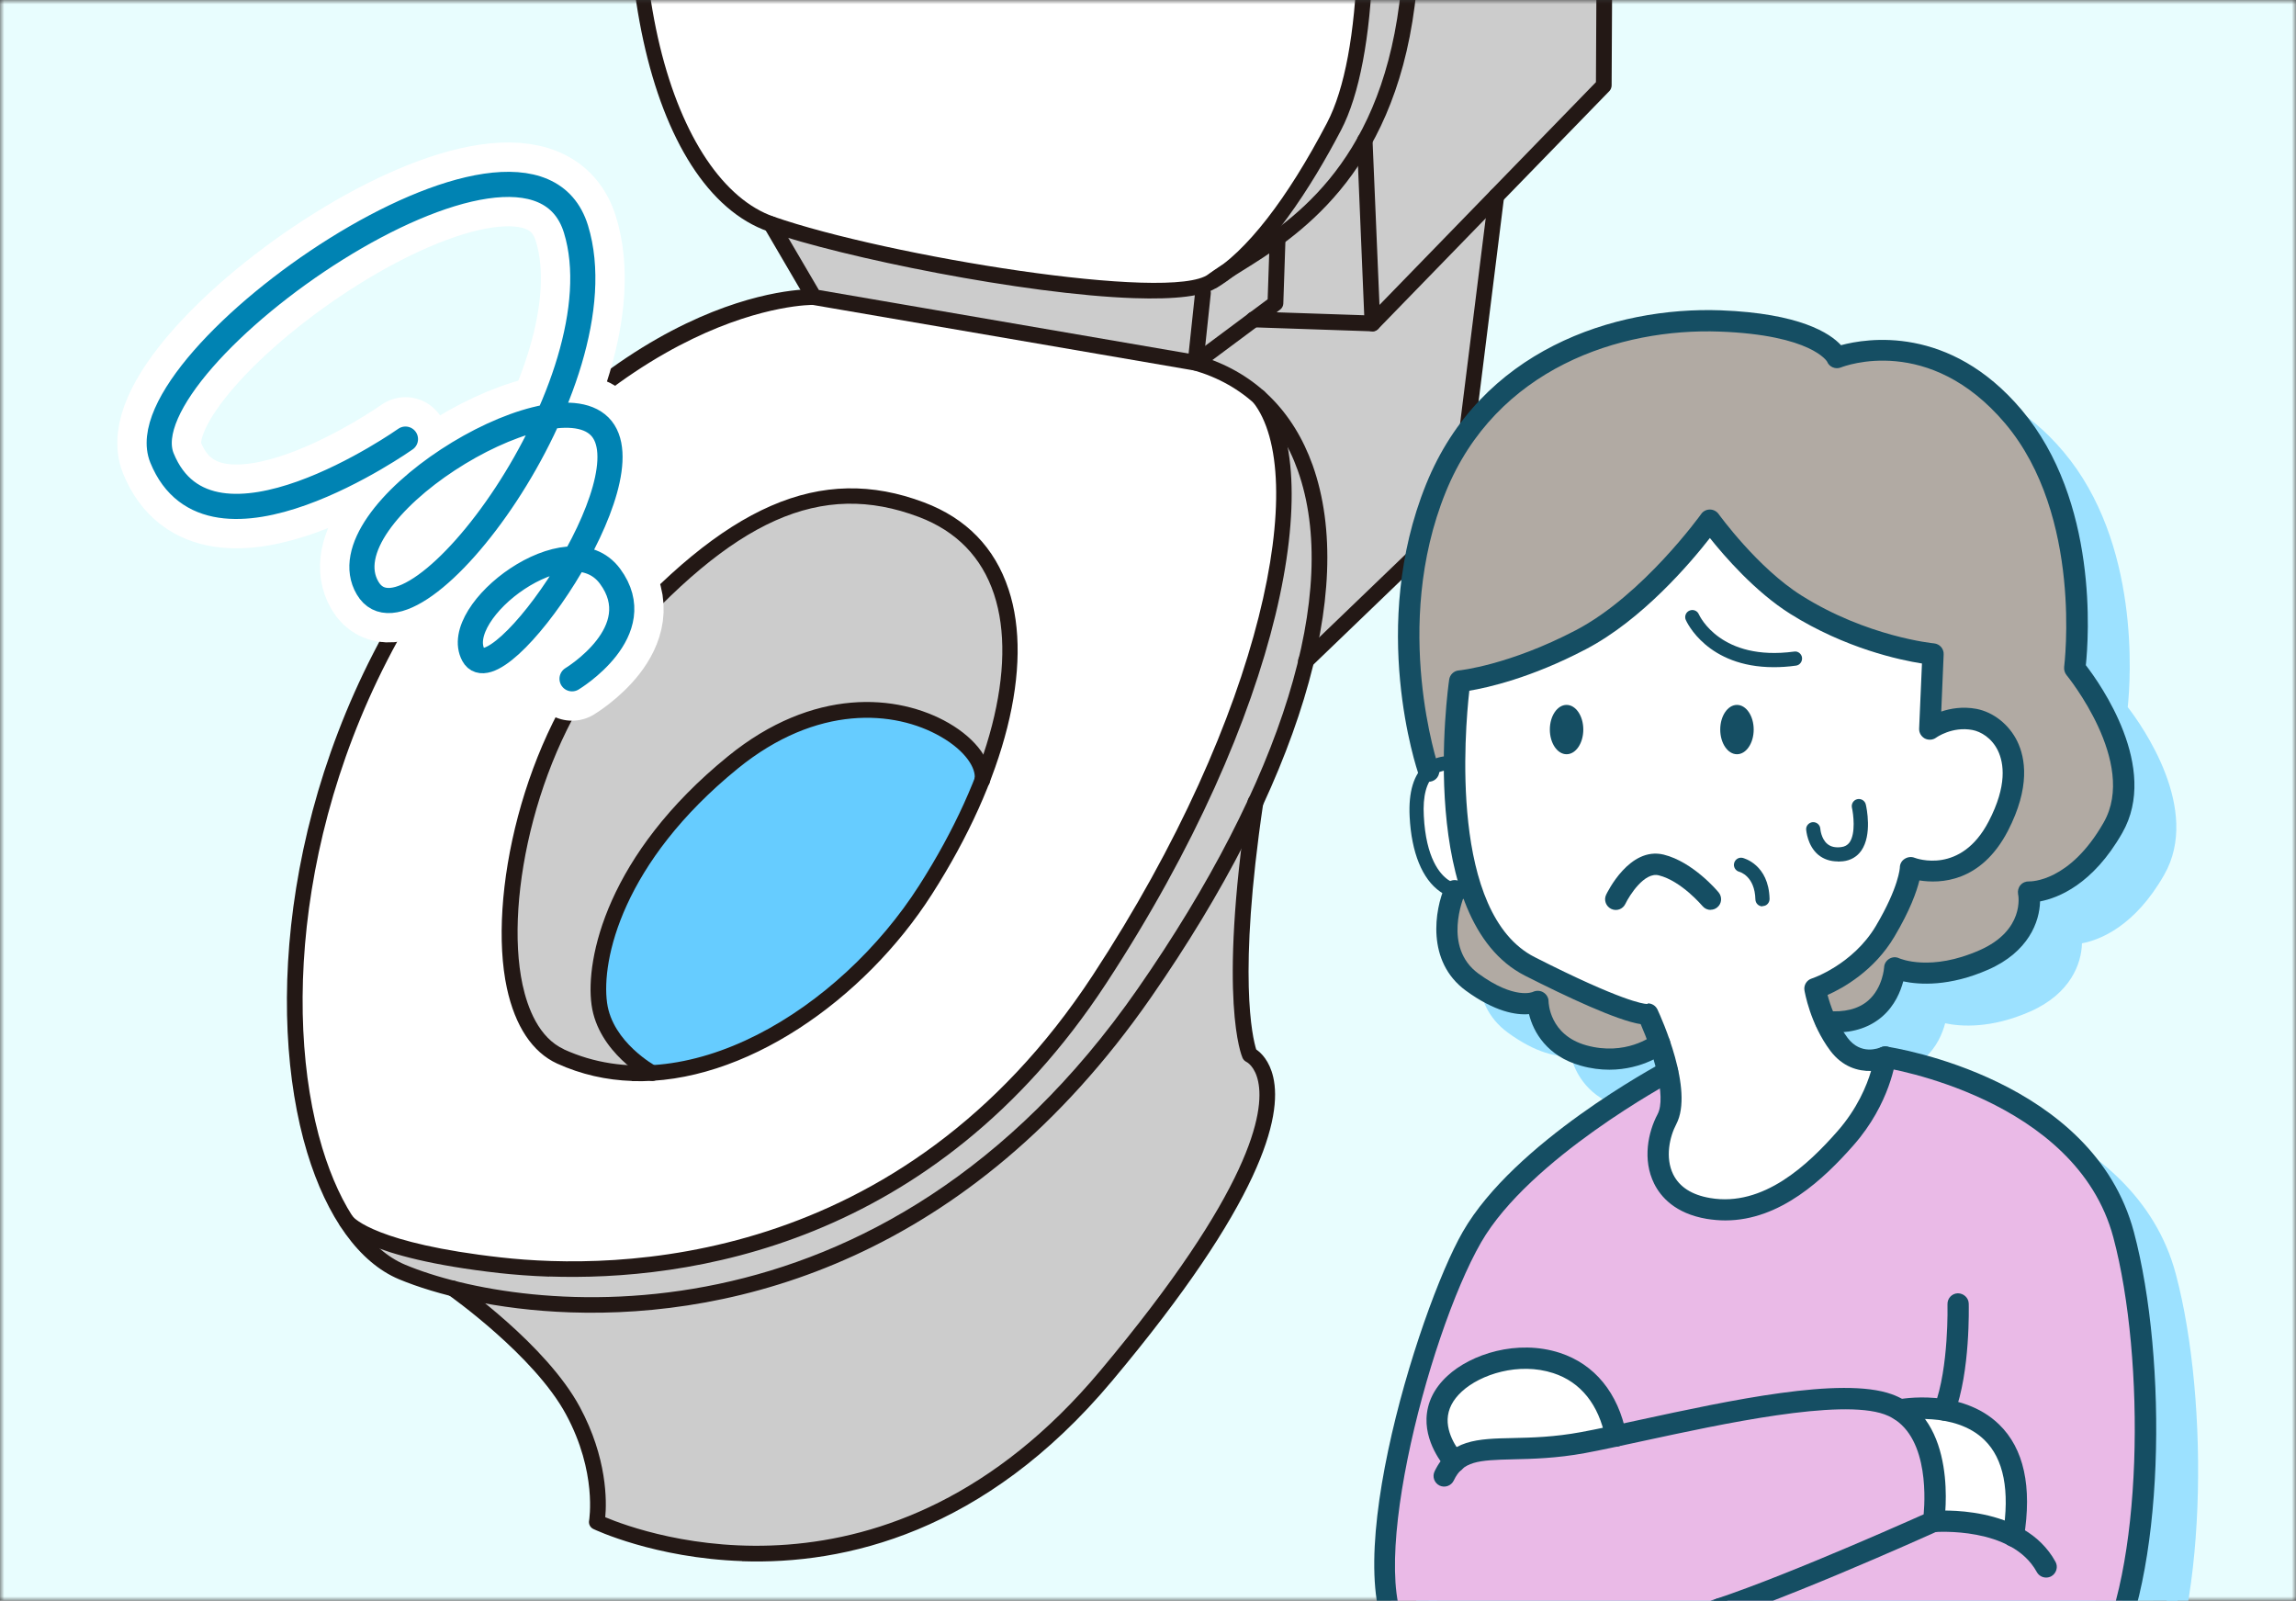 <svg width="274" height="191" viewBox="0 0 274 191" fill="none" xmlns="http://www.w3.org/2000/svg">
<rect x="0" y="0" width="274" height="191" fill="#333333" stroke="none"/>
<g clip-path="url(#clip0_266_946)">
<mask id="mask0_266_946" style="mask-type:alpha" maskUnits="userSpaceOnUse" x="0" y="0" width="274" height="191">
<rect width="274" height="191" fill="#D9D9D9"/>
</mask>
<g mask="url(#mask0_266_946)">
<rect x="-145" y="-72" width="532" height="387" fill="#E8FDFE"/>
<circle cx="113.5" cy="104.5" r="167.5" fill="#E8FDFE"/>
<path d="M80.973 -23.205L77.304 -34.135L74.073 -71.335L95.144 -67.795L114.75 -88.352C114.75 -88.352 120.148 -92.784 126.706 -91.564C133.264 -90.343 147.128 -79.237 153.033 -68.667L159.945 -55.855L191.899 -84.127L191.414 10.174L178.207 23.757L173.804 61.6L156.352 78.374C156.352 78.374 155.026 82.648 153.633 86.386C152.241 90.124 149.84 95.799 149.84 95.799C149.84 95.799 147.832 111.504 148.096 116.607C148.359 121.709 149.191 125.818 149.191 125.818C149.191 125.818 151.259 126.268 151.196 129.375C151.133 132.483 148.563 144.835 135.722 159.654C122.881 174.473 111.744 181.765 102.781 183.84C93.818 185.915 87.88 185.898 82.57 184.818C77.26 183.738 71.268 181.58 71.268 181.58C71.268 181.58 72.103 171.871 67.009 166.042C61.901 160.213 55.706 154.094 55.706 154.094C55.706 154.094 50.67 152.784 49.351 152.261C48.032 151.738 46.235 151.607 45.604 150.727C44.972 149.848 42.452 146.568 42.452 146.568L48.326 92.242L83.856 50.99L96.549 35.547L92.689 27.762L81.03 -23.217L80.973 -23.205Z" fill="#CCCCCC"/>
<path d="M95.056 35.581C95.056 35.581 89.899 36.209 82.974 39.197C76.049 42.185 53.278 61.861 47.445 74.595C41.611 87.329 35.799 96.926 35.341 114.668C34.882 132.41 38.478 142.593 41.392 145.055C44.306 147.517 57.945 152.382 71.995 151.338C86.045 150.293 102.916 146.135 115.228 134.886C127.54 123.637 145.987 95.725 149.486 79.633C152.985 63.542 154.882 57.78 152.567 52.58C150.252 47.38 146.003 44.465 142.68 43.269C139.358 42.073 96.507 35.56 96.507 35.56L95.057 35.567" fill="white"/>
<path d="M121.279 -88.764C115.041 -88.637 110.795 -88.317 103.846 -81.713C96.897 -75.109 88.928 -64.966 84.651 -55.416C80.375 -45.865 76.488 -31.602 75.892 -16.059C75.297 -0.517 78.051 5.837 79.941 12.374C81.83 18.91 87.693 24.061 90.163 25.904C92.634 27.746 104.808 30.17 104.808 30.17C104.808 30.17 121.599 33.368 127.193 33.979C132.786 34.59 141.158 35.436 143.597 34.041C146.036 32.646 158.773 22.157 160.685 11.373C162.598 0.589 164.581 -21.055 160.706 -34.202C156.83 -47.348 151.953 -60.008 144.876 -69.604C137.798 -79.187 132.961 -85.119 129.126 -86.965C125.291 -88.812 121.28 -88.778 121.28 -88.778" fill="white"/>
<path d="M108.198 60.157C121.849 63.84 120.632 76.97 120.468 80.566C120.304 84.163 115.299 103.609 105.041 113.196C94.783 122.784 86.554 127.726 80.953 128.156C75.352 128.586 67.795 128.204 65.261 125.754C62.726 123.305 58.404 115.462 62.03 100.191C65.655 84.919 71.381 77.036 82.367 67.98C93.353 58.91 101.559 58.427 104.878 59.299L108.198 60.171L108.198 60.157Z" fill="#CCCCCC"/>
<path d="M117.552 91.921C117.552 91.921 116.097 87.496 110.076 85.801C104.055 84.106 94.447 85.273 88.582 89.789C82.716 94.305 74.824 103.845 73.297 108.634C71.77 113.423 70.488 118.473 71.99 121.507C73.491 124.541 77.848 128.037 77.848 128.037C77.848 128.037 91.797 126.637 101.563 117.047C111.328 107.457 117.552 91.921 117.552 91.921Z" fill="#66CCFF"/>
<path d="M135.356 35.578C122.172 35.133 100.498 30.685 91.709 27.631C77.343 22.628 70.981 -6.474 77.536 -37.237C84.491 -69.844 110.453 -94.843 126.836 -92.488C139.102 -90.709 153.731 -72.654 160.788 -56.22C166.293 -43.412 172.185 -25.385 168.827 0.687C166.193 21.17 154.523 28.416 148.242 32.313C147.092 33.034 146.087 33.647 145.35 34.213C143.833 35.372 140.148 35.74 135.342 35.577L135.356 35.578ZM125.104 -90.774C109.728 -91.293 85.803 -67.013 79.367 -36.866C72.227 -3.393 80.538 21.751 92.332 25.851C105.808 30.541 139.799 36.094 144.233 32.712C145.056 32.092 146.09 31.452 147.284 30.704C153.708 26.714 164.473 20.042 166.993 0.428C170.26 -25.042 164.829 -42.139 159.089 -55.504C152.384 -71.11 138.045 -88.986 126.577 -90.654C126.101 -90.726 125.61 -90.771 125.104 -90.788L125.104 -90.774Z" fill="#231815"/>
<path d="M144.767 34.404C144.458 34.394 144.168 34.229 143.994 33.956C143.728 33.511 143.874 32.939 144.319 32.672C148.728 30.035 153.582 23.797 158.365 14.658C162.607 6.57 163.199 -12.223 159.913 -33.215C156.392 -55.623 135.153 -84.173 127.042 -86.909C118.653 -89.74 111.558 -86.321 111.486 -86.281C111.028 -86.057 110.458 -86.245 110.234 -86.703C110.01 -87.161 110.199 -87.732 110.656 -87.955C110.971 -88.114 118.496 -91.771 127.65 -88.676C137.055 -85.501 158.259 -55.911 161.766 -33.505C165.124 -12.13 164.446 7.11 160.038 15.53C156.594 22.112 151.224 30.711 145.292 34.281C145.134 34.374 144.949 34.425 144.781 34.419L144.767 34.404Z" fill="#231815"/>
<path d="M142.634 44.21C142.634 44.21 142.55 44.207 142.508 44.206L96.957 36.377C96.692 36.326 96.444 36.163 96.311 35.933L91.216 27.22C90.95 26.774 91.11 26.203 91.555 25.937C92 25.67 92.572 25.83 92.838 26.276L97.721 34.602L142.446 42.29L151.28 35.708L151.527 28.385C151.545 27.865 151.981 27.458 152.501 27.475C153.021 27.493 153.428 27.929 153.41 28.449L153.148 36.221C153.138 36.502 153.003 36.765 152.772 36.94L143.245 44.034C143.072 44.154 142.859 44.232 142.648 44.224L142.634 44.21Z" fill="#231815"/>
<path d="M68.075 156.594C59.248 156.296 52.021 154.476 47.608 152.638C42.891 150.664 39.006 145.284 36.652 137.508C31.602 120.79 33.765 93.016 49.98 68.701C73.029 34.105 96.177 34.479 97.147 34.512C97.667 34.53 98.061 34.965 98.043 35.471C98.026 35.991 97.59 36.398 97.084 36.381C96.859 36.374 73.961 36.093 51.535 69.738C35.675 93.545 33.535 120.658 38.457 136.964C40.647 144.2 44.152 149.144 48.342 150.904C62.244 156.735 105.033 162.177 135.766 117.991C153.054 93.135 160.022 70.576 154.868 56.119C152.696 50.01 148.389 45.882 142.411 44.174C141.979 44.047 141.683 43.629 141.741 43.181L142.628 34.839C142.687 34.32 143.136 33.955 143.655 34.001C144.174 34.061 144.538 34.509 144.493 35.028L143.688 42.613C149.881 44.624 154.346 49.066 156.648 55.504C162.007 70.544 154.949 93.706 137.319 119.071C115.579 150.32 87.85 157.262 68.089 156.595L68.075 156.594Z" fill="#231815"/>
<path d="M65.531 152.329C63.282 152.253 61.275 152.087 59.579 151.903C43.473 150.092 40.818 146.626 40.578 146.223C40.297 145.792 40.43 145.205 40.861 144.939C41.292 144.658 41.851 144.775 42.133 145.193C42.227 145.308 44.938 148.383 59.797 150.039C73.394 151.568 107.496 151.341 130.432 116.333C150.935 85.057 156.304 56.492 149.515 47.96C149.191 47.555 149.253 46.966 149.658 46.642C150.063 46.318 150.652 46.38 150.976 46.785C158.332 56.025 153.232 84.952 132.002 117.357C111.351 148.854 81.863 152.867 65.545 152.316L65.531 152.329Z" fill="#231815"/>
<path d="M75.438 128.982C72.374 128.879 69.371 128.215 66.488 126.907C63.537 125.555 61.475 122.446 60.489 117.896C58.166 107.095 62.39 87.862 72.372 76.451C86.57 60.214 97.909 55.278 110.274 59.946C115.318 61.847 118.717 65.338 120.364 70.333C123.391 79.441 119.962 93.044 111.213 106.707C103.161 119.296 88.775 129.447 75.409 128.996L75.438 128.982ZM67.278 125.203C81.744 131.827 100.194 120.49 109.671 105.684C118.124 92.475 121.462 79.474 118.628 70.908C117.159 66.482 114.14 63.383 109.653 61.683C97.982 57.279 87.596 61.909 73.823 77.667C64.207 88.656 60.135 107.134 62.36 117.495C62.956 120.245 64.285 123.821 67.306 125.204L67.278 125.203Z" fill="#231815"/>
<path d="M77.816 128.978C77.675 128.974 77.536 128.941 77.412 128.866C77.163 128.731 71.374 125.581 70.595 119.898C69.837 114.413 72.424 101.991 86.878 90.238C97.035 81.969 107.139 82.775 113.212 86.273C116.58 88.216 118.527 90.955 118.155 93.236C118.067 93.74 117.605 94.09 117.087 94.016C116.584 93.929 116.234 93.453 116.307 92.949C116.503 91.745 115.321 89.651 112.27 87.901C106.736 84.717 97.472 84.038 88.053 91.698C74.25 102.925 71.746 114.562 72.446 119.651C73.088 124.386 78.242 127.192 78.297 127.222C78.754 127.462 78.917 128.031 78.677 128.487C78.497 128.804 78.167 128.99 77.816 128.978Z" fill="#231815"/>
<path d="M88.586 186.273C78.129 185.92 70.955 182.512 70.803 182.436C70.429 182.255 70.218 181.84 70.302 181.434C70.304 181.378 71.285 175.684 67.55 168.776C63.764 161.739 53.607 154.572 53.497 154.498C53.071 154.202 52.978 153.622 53.274 153.195C53.57 152.769 54.15 152.676 54.576 152.972C55.002 153.282 65.2 160.465 69.198 167.889C72.481 173.994 72.406 179.156 72.23 181.035C76.766 182.947 106.08 193.647 131.269 163.598C149.435 141.937 150.902 132.672 150.151 129.073C149.777 127.231 148.781 126.719 148.74 126.703C148.546 126.612 148.383 126.438 148.291 126.252C148.173 125.981 145.353 119.483 148.891 95.569C148.965 95.051 149.455 94.716 149.959 94.775C150.477 94.849 150.827 95.325 150.753 95.843C147.691 116.509 149.484 123.844 149.915 125.223C150.479 125.608 151.489 126.557 151.943 128.514C153.048 133.279 150.594 143.454 132.692 164.8C117.488 182.93 100.785 186.7 88.571 186.287L88.586 186.273Z" fill="#231815"/>
<path d="M163.758 39.535C163.659 39.531 163.547 39.514 163.45 39.468C163.103 39.33 162.861 39.012 162.846 38.631L161.936 16.819C161.912 16.297 162.32 15.861 162.827 15.85C163.306 15.838 163.771 16.234 163.796 16.741L164.624 36.384L190.456 9.804L190.942 -84.131C190.96 -84.651 191.368 -85.059 191.888 -85.056C192.379 -84.997 192.816 -84.63 192.813 -84.11L192.328 10.205C192.32 10.444 192.227 10.68 192.067 10.858L164.456 39.263C164.267 39.453 164.01 39.557 163.757 39.549L163.758 39.535Z" fill="#231815"/>
<path d="M163.758 39.535L149.563 39.055C149.043 39.038 148.635 38.602 148.653 38.082C148.67 37.562 149.106 37.154 149.626 37.172L163.822 37.651C164.342 37.669 164.749 38.105 164.732 38.625C164.714 39.145 164.278 39.552 163.758 39.535Z" fill="#231815"/>
<path d="M155.812 79.804C155.573 79.796 155.351 79.704 155.175 79.516C154.822 79.138 154.827 78.547 155.205 78.194L172.919 61.161L177.647 23.273C177.706 22.755 178.198 22.377 178.687 22.464C179.206 22.524 179.57 23.001 179.496 23.505L174.73 61.715C174.708 61.925 174.603 62.119 174.444 62.268L156.497 79.532C156.308 79.709 156.066 79.799 155.813 79.79L155.812 79.804Z" fill="#231815"/>
</g>
<g clip-path="url(#clip1_266_946)">
<path d="M197.839 147.001L204.014 132.892L202.051 126.92C202.051 126.92 188.991 120.914 184.592 118.072C180.194 115.23 178.586 111.271 178.586 111.271C178.586 111.271 174.137 107.854 174.171 103.743C174.205 99.632 176.489 94.996 176.489 94.996V75.237L217.886 58.454C217.886 58.454 234.567 69.552 235.649 72.394C236.732 75.237 249.166 96.079 249.166 96.079L242.467 117.31L227.038 121.32L222.86 126.886C222.86 126.886 223.909 130.777 226.26 131.132C228.612 131.487 231.708 132.908 231.708 132.908L253.785 186.52L243.685 194.522L181.919 186.52C181.919 186.52 173.291 182.9 174.154 181.868C175.017 180.836 174.086 169.349 174.086 169.349L191.917 155.02L197.805 147.018L197.839 147.001Z" fill="#9CE1FF"/>
<path d="M204.741 137.189C204.741 137.189 200.173 147.576 206.974 149.352C213.775 151.129 221.777 144.057 224.23 141.909C226.683 139.76 229.982 131.115 229.982 131.115C229.982 131.115 248.422 136.664 253.819 143.499C259.215 150.333 263.309 176.742 261.042 186.486C258.775 196.231 254.512 205.637 254.512 205.637C254.512 205.637 253.396 217.513 253.819 223.671C254.242 229.829 255.206 235.31 255.206 235.31L188.788 236.731L185.59 203.641C185.59 203.641 173.968 204.791 172.276 200.46C170.584 196.129 169.231 188.855 172.276 176.437C175.321 164.02 180.024 152.55 182.917 149.335C185.81 146.121 201.645 134.245 201.645 134.245L204.03 132.892L204.741 137.189Z" fill="#9CE1FF"/>
<path d="M178.569 179.432C178.569 179.432 174.78 176.251 176.506 173.24C178.231 170.228 183.746 164.561 189.853 167.488C195.961 170.415 197.855 176.353 197.855 176.353C197.855 176.353 190.716 178.078 188.06 178.163C185.404 178.247 178.586 179.432 178.586 179.432H178.569Z" fill="#9CE1FF"/>
<path d="M232.367 173.764C232.367 173.764 235.463 176.742 235.548 179.431C235.632 182.121 235.548 186.165 235.548 186.165C235.548 186.165 240.031 185.995 241.655 186.774C243.279 187.552 244.92 188.296 244.92 188.296C244.92 188.296 246.899 183.458 244.92 179.516C242.941 175.574 242.095 173.595 239.083 173.257C236.072 172.918 232.367 173.781 232.367 173.781V173.764Z" fill="#9CE1FF"/>
<path d="M222.876 126.886L221.523 122.995C221.523 122.995 226.564 121.066 228.239 118.732C229.914 116.397 233.399 108.666 233.399 108.666C233.399 108.666 237.916 109.647 239.726 108.124C241.536 106.602 245.292 102.22 245.292 98.735C245.292 95.25 243.871 91.122 241.147 90.868C238.424 90.615 235.734 90.868 235.734 90.868L235.869 83.256C235.869 83.256 226.852 81.564 221.997 78.671C217.141 75.778 209.173 67.201 209.173 67.201C209.173 67.201 199.818 78.705 193.964 81.175C188.111 83.645 179.584 85.962 179.584 85.962L178.62 95.521L175.761 96.823C175.761 96.823 171.549 82.173 173.646 73.562C175.744 64.951 180.616 52.212 189.972 47.915C199.327 43.618 207.854 42.298 214.316 43.601C220.779 44.904 224.247 47.678 224.247 47.678C224.247 47.678 229.187 45.123 234.397 47.407C239.608 49.691 249.116 54.631 251.399 67.066C253.683 79.5 252.617 84.744 252.617 84.744C252.617 84.744 260.755 94.455 258.183 101.188C255.612 107.921 254.022 108.294 252.584 109.258C251.146 110.222 247.238 111.44 247.238 111.44C247.238 111.44 247.881 114.333 245.292 117.124C242.704 119.916 238.576 121.337 236.241 121.083C233.907 120.829 231.471 120.559 231.471 120.559C231.471 120.559 231.166 123.858 228.984 125.177C226.801 126.497 222.893 126.903 222.893 126.903L222.876 126.886Z" fill="#9CE1FF"/>
<path d="M180.667 111.423C180.667 111.423 182.731 117.463 187.35 120.169C191.968 122.876 201.645 125.972 201.645 125.972L203.049 129.525C203.049 129.525 199.75 132.519 195.572 131.132C191.393 129.745 187.857 124.686 187.857 124.686C187.857 124.686 181.716 124.906 179.804 121.455C177.893 118.004 178.603 111.288 178.603 111.288L180.667 111.423Z" fill="#9CE1FF"/>
<path d="M210.882 150.621C210.154 150.621 209.41 150.553 208.666 150.435C204.893 149.792 203.184 147.796 202.406 146.239C200.985 143.38 201.679 140.081 202.812 137.95C203.912 135.869 202.254 130.54 200.799 127.207C197.94 126.75 191.934 123.925 186.994 121.421C173.968 114.807 177.774 87.248 177.943 86.081C178.028 85.505 178.502 85.049 179.077 84.998C179.145 84.998 185.049 84.389 193.068 80.193C201.053 76.015 207.955 66.422 208.023 66.321C208.26 65.983 208.649 65.796 209.055 65.796C209.461 65.796 209.85 65.999 210.087 66.321C210.138 66.389 214.739 72.766 220 76.065C227.799 80.972 235.717 81.767 235.801 81.767C236.478 81.834 236.986 82.409 236.952 83.086L236.664 89.904C237.764 89.532 239.219 89.278 240.86 89.582C242.89 89.972 244.751 91.443 245.732 93.44C246.713 95.453 247.305 98.938 244.615 104.148C241.401 110.323 236.512 110.442 234.059 110.053C233.721 111.406 232.942 113.622 231.081 116.752C228.662 120.846 224.923 122.91 223.096 123.722C223.418 124.923 224.111 127.004 225.482 128.831C227.072 130.946 229.204 130.066 229.457 129.965C229.88 129.779 230.371 129.829 230.726 130.1C231.098 130.371 231.301 130.811 231.251 131.267C231.217 131.487 230.591 136.664 226.192 141.655C222.707 145.613 217.48 150.621 210.899 150.621H210.882ZM201.645 124.72C202.119 124.72 202.575 124.991 202.795 125.448C203.252 126.429 207.177 135.074 205.045 139.134C204.25 140.64 203.692 143.11 204.673 145.123C205.418 146.628 206.889 147.576 209.072 147.948C215.45 149.048 220.796 143.939 224.264 139.997C226.649 137.29 227.783 134.515 228.29 132.79C226.751 132.824 224.89 132.316 223.435 130.388C220.999 127.139 220.373 123.333 220.339 123.164C220.237 122.555 220.609 121.946 221.202 121.76C221.252 121.76 226.125 120.102 228.865 115.483C231.623 110.831 231.724 108.53 231.724 108.513C231.724 108.09 231.944 107.701 232.299 107.481C232.638 107.261 233.078 107.194 233.467 107.346C233.687 107.431 239.016 109.393 242.332 102.998C244.548 98.735 244.142 96.062 243.431 94.573C242.687 93.034 241.367 92.289 240.386 92.103C237.967 91.646 236.072 93 236.055 93.017C235.666 93.304 235.142 93.338 234.702 93.118C234.279 92.881 234.008 92.442 234.025 91.951L234.363 84.169C231.741 83.763 225.228 82.376 218.647 78.248C214.451 75.609 210.78 71.362 209.055 69.197C206.771 72.124 200.985 78.958 194.235 82.477C187.654 85.928 182.46 87.062 180.346 87.417C179.804 92.222 177.96 114.028 188.145 119.205C198.566 124.5 201.154 124.771 201.459 124.788C201.527 124.788 201.577 124.788 201.645 124.788V124.72Z" fill="#9CE1FF"/>
<path d="M216.685 84.609C208.733 84.609 206.297 79.229 206.179 78.975C205.993 78.553 206.179 78.045 206.619 77.859C207.042 77.673 207.549 77.859 207.735 78.299C207.854 78.552 210.374 83.915 219.104 82.748C219.561 82.663 220.001 83.019 220.051 83.475C220.102 83.932 219.781 84.372 219.324 84.423C218.376 84.558 217.497 84.609 216.668 84.609H216.685Z" fill="#9CE1FF"/>
<path d="M191.951 94.996C193.054 94.996 193.948 93.678 193.948 92.052C193.948 90.427 193.054 89.109 191.951 89.109C190.849 89.109 189.955 90.427 189.955 92.052C189.955 93.678 190.849 94.996 191.951 94.996Z" fill="#9CE1FF"/>
<path d="M212.286 94.996C213.389 94.996 214.282 93.678 214.282 92.052C214.282 90.427 213.389 89.109 212.286 89.109C211.184 89.109 210.29 90.427 210.29 92.052C210.29 93.678 211.184 94.996 212.286 94.996Z" fill="#9CE1FF"/>
<path d="M209.156 113.571C208.784 113.571 208.429 113.419 208.175 113.115C208.141 113.081 205.638 110.103 202.948 109.444C201.239 109.021 199.463 111.829 198.972 112.844C198.668 113.487 197.923 113.758 197.28 113.453C196.654 113.149 196.367 112.404 196.671 111.761C196.79 111.524 199.446 105.976 203.54 106.974C207.042 107.836 209.985 111.338 210.104 111.491C210.544 112.032 210.476 112.827 209.935 113.267C209.698 113.47 209.41 113.555 209.123 113.555L209.156 113.571Z" fill="#9CE1FF"/>
<path d="M215.331 113.149C214.875 113.149 214.502 112.793 214.486 112.32C214.418 109.545 212.642 109.038 212.557 109.021C212.117 108.902 211.829 108.446 211.948 107.989C212.066 107.532 212.506 107.261 212.963 107.363C213.081 107.397 216.076 108.141 216.177 112.252C216.177 112.726 215.822 113.115 215.348 113.115H215.331V113.149Z" fill="#9CE1FF"/>
<path d="M224.315 107.786C223.401 107.786 222.623 107.515 221.98 106.991C220.677 105.891 220.559 104.064 220.542 103.996C220.508 103.523 220.88 103.134 221.337 103.1C221.811 103.083 222.2 103.421 222.234 103.895C222.234 103.895 222.318 105.079 223.08 105.705C223.486 106.043 224.027 106.162 224.721 106.077C225.16 106.026 225.482 105.84 225.719 105.519C226.48 104.436 226.175 102.102 226.006 101.374C225.905 100.917 226.192 100.461 226.649 100.359C227.106 100.258 227.563 100.545 227.664 101.002C227.749 101.357 228.442 104.605 227.123 106.5C226.615 107.228 225.854 107.667 224.94 107.769C224.737 107.786 224.534 107.803 224.348 107.803L224.315 107.786Z" fill="#9CE1FF"/>
<path d="M179.568 112.269C178.637 112.269 177.707 111.964 176.861 111.389C174.729 109.9 173.443 106.737 173.224 102.457C173.071 99.496 173.714 97.382 175.118 96.197C176.725 94.844 178.705 95.284 178.789 95.301C179.246 95.402 179.534 95.859 179.415 96.316C179.314 96.772 178.857 97.06 178.4 96.942C178.333 96.942 177.132 96.688 176.184 97.5C175.237 98.312 174.78 99.987 174.915 102.355C175.169 107.414 176.844 109.308 177.825 109.985C178.62 110.543 179.534 110.696 180.414 110.425C180.87 110.29 181.327 110.543 181.479 110.983C181.632 111.423 181.361 111.897 180.921 112.049C180.481 112.184 180.024 112.252 179.568 112.252V112.269Z" fill="#9CE1FF"/>
<path d="M223.959 128.205C223.57 128.205 223.181 128.188 222.775 128.155C222.081 128.087 221.557 127.478 221.625 126.784C221.692 126.091 222.318 125.583 222.995 125.634C225.11 125.82 226.784 125.397 227.952 124.382C229.694 122.859 229.847 120.44 229.847 120.423C229.863 120 230.1 119.628 230.456 119.408C230.811 119.188 231.251 119.154 231.64 119.34C231.792 119.408 235.446 120.948 241.249 118.376C246.629 116.008 245.884 111.863 245.834 111.694C245.766 111.305 245.867 110.899 246.121 110.611C246.375 110.307 246.764 110.154 247.153 110.171C247.339 110.171 251.992 110.256 256.052 103.134C260.129 95.994 251.704 85.658 251.619 85.556C251.399 85.285 251.298 84.93 251.332 84.575C251.349 84.389 253.599 66.541 244.294 55.528C235.243 44.819 225.11 48.676 224.687 48.845C224.044 49.099 223.299 48.794 223.046 48.151C223.046 48.151 221.219 44.971 210.239 44.565C198.346 44.125 183.526 48.93 177.521 63.733C171.024 79.77 176.641 96.434 176.692 96.603C176.929 97.263 176.573 97.991 175.913 98.21C175.254 98.447 174.526 98.092 174.306 97.432C174.053 96.722 168.334 79.703 175.186 62.785C181.665 46.764 197.619 41.571 210.341 42.027C219.798 42.383 223.401 44.768 224.704 46.189C227.766 45.36 237.646 43.719 246.24 53.887C255.443 64.781 254.259 81.124 253.92 84.372C255.629 86.588 262.734 96.586 258.268 104.385C254.749 110.56 250.587 112.151 248.456 112.557C248.405 114.976 247.085 118.579 242.281 120.694C237.629 122.741 234.042 122.504 232.13 122.098C231.809 123.299 231.132 124.974 229.644 126.277C228.172 127.562 226.277 128.205 223.959 128.205Z" fill="#9CE1FF"/>
<path d="M197.06 132.638C195.995 132.638 194.844 132.502 193.609 132.147C189.651 131.03 187.993 128.171 187.468 126.006C185.946 126.141 183.391 125.735 179.923 123.198C175.169 119.713 176.218 113.538 177.436 110.763C177.724 110.12 178.468 109.833 179.111 110.12C179.754 110.408 180.041 111.152 179.771 111.795C179.669 112.049 177.132 118.021 181.429 121.167C185.76 124.331 187.925 123.367 187.942 123.35C188.331 123.164 188.822 123.181 189.194 123.418C189.566 123.654 189.803 124.044 189.803 124.483C189.803 124.636 189.904 128.493 194.303 129.728C198.989 131.03 202.136 128.628 202.271 128.527C202.812 128.104 203.607 128.188 204.047 128.73C204.487 129.271 204.386 130.066 203.844 130.506C203.709 130.608 201.104 132.638 197.06 132.638Z" fill="#9CE1FF"/>
<path d="M181.496 204.943C177.927 204.943 174.729 204.233 172.344 202.372C163.581 195.469 174.205 161.296 179.568 151.974C185.692 141.316 202.711 132.164 203.421 131.775C204.03 131.453 204.809 131.673 205.13 132.299C205.451 132.925 205.232 133.686 204.606 134.025C204.436 134.109 187.519 143.228 181.75 153.243C175.288 164.476 167.421 195.283 173.883 200.375C179.568 204.842 192.611 200.9 201.239 198.278C203.337 197.635 205.13 197.093 206.636 196.721C213.623 194.979 230.963 187.298 234.567 185.691C234.77 183.356 235.057 175.625 229.897 173.764C224.585 171.852 210.476 174.914 201.138 176.928C198.481 177.503 196.079 178.027 194.151 178.383C190.75 179.008 187.874 179.076 185.573 179.127C181.344 179.228 179.585 179.347 178.485 181.665C178.18 182.29 177.419 182.561 176.793 182.257C176.167 181.952 175.897 181.191 176.201 180.565C178.028 176.758 181.344 176.674 185.523 176.589C187.857 176.539 190.479 176.471 193.694 175.879C195.605 175.523 197.974 175.016 200.596 174.441C211.373 172.106 224.771 169.213 230.76 171.362C238.779 174.255 237.087 186.215 237.003 186.723C236.935 187.146 236.664 187.518 236.275 187.687C235.412 188.076 215.264 197.161 207.262 199.174C205.824 199.529 204.03 200.071 201.983 200.697C195.741 202.592 187.993 204.943 181.479 204.943H181.496Z" fill="#9CE1FF"/>
<path d="M245.191 210.34C234.465 210.34 221.405 204.114 209.715 198.075C209.089 197.753 208.852 196.992 209.173 196.366C209.495 195.74 210.256 195.503 210.882 195.825C220.525 200.815 238.475 210.086 250.012 207.261C251.755 206.838 253.328 205.451 254.698 203.15C260.806 192.864 261.059 167.116 257.202 152.651C252.753 135.97 229.999 132.418 229.779 132.384C229.085 132.282 228.612 131.64 228.713 130.946C228.815 130.252 229.458 129.779 230.151 129.88C231.149 130.032 254.783 133.737 259.655 152.008C263.716 167.251 263.394 193.49 256.881 204.47C255.155 207.379 253.041 209.173 250.604 209.765C248.879 210.188 247.069 210.374 245.174 210.374L245.191 210.34Z" fill="#9CE1FF"/>
<path d="M249.183 193.236C248.727 193.236 248.304 192.999 248.067 192.576C245.072 187.095 235.971 187.806 235.886 187.806C235.193 187.873 234.567 187.349 234.516 186.655C234.448 185.962 234.973 185.336 235.666 185.285C236.106 185.251 246.51 184.439 250.3 191.358C250.638 191.967 250.401 192.745 249.792 193.084C249.606 193.185 249.386 193.236 249.183 193.236Z" fill="#9CE1FF"/>
<path d="M178.586 180.7C178.248 180.7 177.91 180.565 177.673 180.311C177.571 180.21 175.135 177.588 175.237 174.255C175.304 172.36 176.133 170.651 177.724 169.18C180.549 166.557 186.064 164.781 191.139 166.422C195.301 167.775 198.109 171.21 199.074 176.116C199.209 176.809 198.752 177.469 198.075 177.604C197.399 177.74 196.722 177.283 196.587 176.606C195.792 172.597 193.643 169.907 190.361 168.841C186.25 167.505 181.682 168.977 179.449 171.04C178.35 172.056 177.808 173.138 177.757 174.339C177.69 176.589 179.483 178.552 179.5 178.569C179.974 179.076 179.957 179.888 179.449 180.362C179.195 180.599 178.891 180.717 178.569 180.717L178.586 180.7Z" fill="#9CE1FF"/>
<path d="M245.275 189.548C245.275 189.548 245.14 189.548 245.072 189.548C244.379 189.43 243.905 188.787 244.023 188.094C244.869 182.866 244.125 179.06 241.807 176.809C238.271 173.358 232.029 174.492 231.978 174.492C231.284 174.627 230.625 174.17 230.489 173.477C230.354 172.783 230.811 172.123 231.487 171.988C231.792 171.92 239.05 170.584 243.567 174.965C246.527 177.841 247.525 182.375 246.527 188.483C246.426 189.109 245.884 189.548 245.275 189.548Z" fill="#9CE1FF"/>
<path d="M237.053 174.509C236.901 174.509 236.749 174.475 236.597 174.424C235.937 174.17 235.615 173.443 235.852 172.783C237.595 168.198 237.409 160.687 237.409 160.619C237.392 159.926 237.933 159.334 238.644 159.317C239.32 159.317 239.929 159.841 239.946 160.552C239.946 160.873 240.149 168.638 238.238 173.68C238.052 174.187 237.561 174.492 237.053 174.492V174.509Z" fill="#9CE1FF"/>
<path d="M192.839 142.001L199.014 127.892L197.051 121.92C197.051 121.92 183.991 115.914 179.592 113.072C175.194 110.23 173.586 106.271 173.586 106.271C173.586 106.271 169.137 102.854 169.171 98.743C169.205 94.632 171.489 89.996 171.489 89.996V70.237L212.886 53.454C212.886 53.454 229.567 64.552 230.649 67.394C231.732 70.237 244.166 91.079 244.166 91.079L237.467 112.31L222.038 116.32L217.86 121.886C217.86 121.886 218.909 125.777 221.26 126.132C223.612 126.487 226.708 127.908 226.708 127.908L248.785 181.52L238.685 189.522L176.919 181.52C176.919 181.52 168.291 177.9 169.154 176.868C170.017 175.836 169.086 164.349 169.086 164.349L186.917 150.02L192.805 142.018L192.839 142.001Z" fill="white"/>
<path d="M199.741 132.189C199.741 132.189 195.173 142.576 201.974 144.352C208.775 146.129 216.777 139.057 219.23 136.909C221.683 134.76 224.982 126.115 224.982 126.115C224.982 126.115 243.422 131.664 248.819 138.499C254.215 145.333 258.309 171.742 256.042 181.486C253.775 191.231 249.512 200.637 249.512 200.637C249.512 200.637 248.396 212.513 248.819 218.671C249.242 224.829 250.206 230.31 250.206 230.31L183.788 231.731L180.59 198.641C180.59 198.641 168.968 199.791 167.276 195.46C165.584 191.129 164.231 183.855 167.276 171.437C170.321 159.02 175.024 147.55 177.917 144.335C180.81 141.121 196.645 129.245 196.645 129.245L199.03 127.892L199.741 132.189Z" fill="#EABAE7"/>
<path d="M173.569 174.432C173.569 174.432 169.78 171.251 171.506 168.24C173.231 165.228 178.746 159.561 184.853 162.488C190.961 165.415 192.855 171.353 192.855 171.353C192.855 171.353 185.716 173.078 183.06 173.163C180.404 173.247 173.586 174.432 173.586 174.432H173.569Z" fill="white"/>
<path d="M227.367 168.764C227.367 168.764 230.463 171.742 230.548 174.431C230.632 177.121 230.548 181.165 230.548 181.165C230.548 181.165 235.031 180.995 236.655 181.774C238.279 182.552 239.92 183.296 239.92 183.296C239.92 183.296 241.899 178.458 239.92 174.516C237.941 170.574 237.095 168.595 234.083 168.257C231.072 167.918 227.367 168.781 227.367 168.781V168.764Z" fill="white"/>
<path d="M217.876 121.886L216.523 117.995C216.523 117.995 221.564 116.066 223.239 113.732C224.914 111.397 228.399 103.666 228.399 103.666C228.399 103.666 232.916 104.647 234.726 103.124C236.536 101.602 240.292 97.22 240.292 93.735C240.292 90.25 238.871 86.122 236.147 85.868C233.424 85.615 230.734 85.868 230.734 85.868L230.869 78.256C230.869 78.256 221.852 76.564 216.997 73.671C212.141 70.778 204.173 62.201 204.173 62.201C204.173 62.201 194.818 73.705 188.964 76.175C183.111 78.645 174.584 80.962 174.584 80.962L173.62 90.521L170.761 91.823C170.761 91.823 166.549 77.173 168.646 68.562C170.744 59.951 175.616 47.212 184.972 42.915C194.327 38.618 202.854 37.298 209.316 38.601C215.779 39.904 219.247 42.678 219.247 42.678C219.247 42.678 224.187 40.123 229.397 42.407C234.608 44.691 244.116 49.631 246.399 62.066C248.683 74.5 247.617 79.744 247.617 79.744C247.617 79.744 255.755 89.455 253.183 96.188C250.612 102.921 249.022 103.294 247.584 104.258C246.146 105.222 242.238 106.44 242.238 106.44C242.238 106.44 242.881 109.333 240.292 112.124C237.704 114.916 233.576 116.337 231.241 116.083C228.907 115.829 226.471 115.559 226.471 115.559C226.471 115.559 226.166 118.858 223.984 120.177C221.801 121.497 217.893 121.903 217.893 121.903L217.876 121.886Z" fill="#B1AAA3"/>
<path d="M175.667 106.423C175.667 106.423 177.731 112.463 182.35 115.169C186.968 117.876 196.645 120.972 196.645 120.972L198.049 124.525C198.049 124.525 194.75 127.519 190.572 126.132C186.393 124.745 182.857 119.686 182.857 119.686C182.857 119.686 176.716 119.906 174.804 116.455C172.893 113.004 173.603 106.288 173.603 106.288L175.667 106.423Z" fill="#B1AAA3"/>
<path d="M205.882 145.621C205.154 145.621 204.41 145.553 203.666 145.435C199.893 144.792 198.184 142.796 197.406 141.239C195.985 138.38 196.679 135.081 197.812 132.95C198.912 130.869 197.254 125.54 195.799 122.207C192.94 121.75 186.934 118.925 181.994 116.421C168.968 109.807 172.774 82.248 172.943 81.081C173.028 80.505 173.502 80.049 174.077 79.998C174.145 79.998 180.049 79.389 188.068 75.193C196.053 71.015 202.955 61.422 203.023 61.321C203.26 60.983 203.649 60.797 204.055 60.797C204.461 60.797 204.85 60.999 205.087 61.321C205.138 61.389 209.739 67.766 215 71.065C222.799 75.972 230.717 76.767 230.801 76.767C231.478 76.834 231.986 77.409 231.952 78.086L231.664 84.904C232.764 84.532 234.219 84.278 235.86 84.582C237.89 84.972 239.751 86.443 240.732 88.44C241.713 90.453 242.305 93.938 239.615 99.148C236.401 105.323 231.512 105.442 229.059 105.053C228.721 106.406 227.942 108.622 226.081 111.752C223.662 115.846 219.923 117.91 218.096 118.722C218.418 119.923 219.111 122.004 220.482 123.831C222.072 125.946 224.204 125.066 224.457 124.965C224.88 124.779 225.371 124.829 225.726 125.1C226.098 125.371 226.301 125.811 226.251 126.267C226.217 126.487 225.591 131.664 221.192 136.655C217.707 140.613 212.48 145.621 205.899 145.621H205.882ZM196.645 119.72C197.119 119.72 197.575 119.991 197.795 120.448C198.252 121.429 202.177 130.074 200.045 134.134C199.25 135.64 198.692 138.11 199.673 140.123C200.418 141.628 201.889 142.576 204.072 142.948C210.45 144.048 215.796 138.939 219.264 134.997C221.649 132.29 222.783 129.515 223.29 127.79C221.751 127.824 219.89 127.316 218.435 125.388C215.999 122.139 215.373 118.333 215.339 118.164C215.237 117.555 215.609 116.946 216.202 116.76C216.252 116.76 221.125 115.102 223.865 110.483C226.623 105.831 226.724 103.53 226.724 103.513C226.724 103.09 226.944 102.701 227.299 102.481C227.638 102.261 228.078 102.194 228.467 102.346C228.687 102.431 234.016 104.393 237.332 97.998C239.548 93.735 239.142 91.062 238.431 89.573C237.687 88.034 236.367 87.289 235.386 87.103C232.967 86.646 231.072 88 231.055 88.017C230.666 88.304 230.142 88.338 229.702 88.118C229.279 87.881 229.008 87.442 229.025 86.951L229.363 79.169C226.741 78.763 220.228 77.376 213.647 73.248C209.451 70.609 205.78 66.362 204.055 64.197C201.771 67.124 195.985 73.958 189.235 77.477C182.654 80.928 177.46 82.062 175.346 82.417C174.804 87.222 172.96 109.028 183.145 114.205C193.566 119.5 196.154 119.771 196.459 119.788C196.527 119.788 196.577 119.788 196.645 119.788V119.72Z" fill="#154E63"/>
<path d="M211.685 79.609C203.733 79.609 201.297 74.229 201.179 73.975C200.993 73.553 201.179 73.045 201.619 72.859C202.042 72.673 202.549 72.859 202.735 73.299C202.854 73.552 205.374 78.915 214.104 77.748C214.561 77.663 215.001 78.019 215.051 78.475C215.102 78.932 214.781 79.372 214.324 79.423C213.376 79.558 212.497 79.609 211.668 79.609H211.685Z" fill="#154E63"/>
<path d="M186.951 89.996C188.054 89.996 188.948 88.678 188.948 87.052C188.948 85.427 188.054 84.109 186.951 84.109C185.849 84.109 184.955 85.427 184.955 87.052C184.955 88.678 185.849 89.996 186.951 89.996Z" fill="#154E63"/>
<path d="M207.286 89.996C208.389 89.996 209.282 88.678 209.282 87.052C209.282 85.427 208.389 84.109 207.286 84.109C206.184 84.109 205.29 85.427 205.29 87.052C205.29 88.678 206.184 89.996 207.286 89.996Z" fill="#154E63"/>
<path d="M204.156 108.571C203.784 108.571 203.429 108.419 203.175 108.115C203.141 108.081 200.638 105.103 197.948 104.444C196.239 104.021 194.463 106.829 193.972 107.844C193.668 108.487 192.923 108.758 192.28 108.453C191.654 108.149 191.367 107.404 191.671 106.761C191.79 106.524 194.446 100.976 198.54 101.974C202.042 102.836 204.985 106.338 205.104 106.491C205.544 107.032 205.476 107.827 204.935 108.267C204.698 108.47 204.41 108.555 204.123 108.555L204.156 108.571Z" fill="#154E63"/>
<path d="M210.331 108.149C209.875 108.149 209.502 107.793 209.486 107.32C209.418 104.545 207.642 104.038 207.557 104.021C207.117 103.902 206.829 103.446 206.948 102.989C207.066 102.532 207.506 102.261 207.963 102.363C208.081 102.397 211.076 103.141 211.177 107.252C211.177 107.726 210.822 108.115 210.348 108.115H210.331V108.149Z" fill="#154E63"/>
<path d="M219.315 102.786C218.401 102.786 217.623 102.515 216.98 101.991C215.677 100.891 215.559 99.064 215.542 98.996C215.508 98.523 215.88 98.134 216.337 98.1C216.811 98.083 217.2 98.421 217.234 98.895C217.234 98.895 217.318 100.079 218.08 100.705C218.486 101.043 219.027 101.162 219.721 101.077C220.16 101.026 220.482 100.84 220.719 100.519C221.48 99.436 221.175 97.102 221.006 96.374C220.905 95.917 221.192 95.461 221.649 95.359C222.106 95.258 222.563 95.545 222.664 96.002C222.749 96.357 223.442 99.605 222.123 101.5C221.615 102.228 220.854 102.667 219.94 102.769C219.737 102.786 219.534 102.803 219.348 102.803L219.315 102.786Z" fill="#154E63"/>
<path d="M174.568 107.269C173.637 107.269 172.707 106.964 171.861 106.389C169.729 104.9 168.443 101.737 168.224 97.457C168.071 94.496 168.714 92.382 170.118 91.197C171.725 89.844 173.705 90.284 173.789 90.301C174.246 90.402 174.534 90.859 174.415 91.316C174.314 91.772 173.857 92.06 173.4 91.942C173.333 91.942 172.132 91.688 171.184 92.5C170.237 93.312 169.78 94.987 169.915 97.355C170.169 102.414 171.844 104.308 172.825 104.985C173.62 105.543 174.534 105.696 175.414 105.425C175.87 105.29 176.327 105.543 176.479 105.983C176.632 106.423 176.361 106.897 175.921 107.049C175.481 107.184 175.024 107.252 174.568 107.252V107.269Z" fill="#154E63"/>
<path d="M218.959 123.205C218.57 123.205 218.181 123.188 217.775 123.155C217.081 123.087 216.557 122.478 216.625 121.784C216.692 121.091 217.318 120.583 217.995 120.634C220.11 120.82 221.784 120.397 222.952 119.382C224.694 117.859 224.847 115.44 224.847 115.423C224.863 115 225.1 114.628 225.456 114.408C225.811 114.188 226.251 114.154 226.64 114.34C226.792 114.408 230.446 115.948 236.249 113.376C241.629 111.008 240.884 106.863 240.834 106.694C240.766 106.305 240.867 105.899 241.121 105.611C241.375 105.307 241.764 105.154 242.153 105.171C242.339 105.171 246.992 105.256 251.052 98.133C255.129 90.994 246.704 80.658 246.619 80.556C246.399 80.285 246.298 79.93 246.332 79.575C246.349 79.389 248.599 61.541 239.294 50.528C230.243 39.819 220.11 43.676 219.687 43.845C219.044 44.099 218.299 43.794 218.046 43.151C218.046 43.151 216.219 39.971 205.239 39.565C193.346 39.125 178.526 43.93 172.521 58.733C166.024 74.77 171.641 91.434 171.692 91.603C171.929 92.263 171.573 92.991 170.913 93.21C170.254 93.447 169.526 93.092 169.306 92.432C169.053 91.722 163.334 74.703 170.186 57.785C176.665 41.764 192.619 36.571 205.341 37.027C214.798 37.383 218.401 39.768 219.704 41.189C222.766 40.36 232.646 38.719 241.24 48.887C250.443 59.782 249.259 76.124 248.92 79.372C250.629 81.588 257.734 91.586 253.268 99.385C249.749 105.56 245.587 107.151 243.456 107.557C243.405 109.976 242.085 113.579 237.281 115.694C232.629 117.741 229.042 117.504 227.13 117.098C226.809 118.299 226.132 119.974 224.644 121.277C223.172 122.562 221.277 123.205 218.959 123.205Z" fill="#154E63"/>
<path d="M192.06 127.638C190.995 127.638 189.844 127.502 188.609 127.147C184.651 126.03 182.993 123.171 182.468 121.006C180.946 121.141 178.391 120.735 174.923 118.198C170.169 114.713 171.218 108.538 172.436 105.763C172.724 105.12 173.468 104.833 174.111 105.12C174.754 105.408 175.041 106.152 174.771 106.795C174.669 107.049 172.132 113.021 176.429 116.167C180.76 119.331 182.925 118.367 182.942 118.35C183.331 118.164 183.822 118.181 184.194 118.418C184.566 118.654 184.803 119.044 184.803 119.483C184.803 119.636 184.904 123.493 189.303 124.728C193.989 126.03 197.136 123.628 197.271 123.527C197.812 123.104 198.607 123.188 199.047 123.73C199.487 124.271 199.386 125.066 198.844 125.506C198.709 125.608 196.104 127.638 192.06 127.638Z" fill="#154E63"/>
<path d="M176.496 199.943C172.927 199.943 169.729 199.233 167.344 197.372C158.581 190.469 169.205 156.296 174.568 146.974C180.692 136.316 197.711 127.164 198.421 126.775C199.03 126.453 199.809 126.673 200.13 127.299C200.451 127.925 200.232 128.686 199.606 129.025C199.436 129.109 182.519 138.228 176.75 148.243C170.288 159.476 162.421 190.283 168.883 195.375C174.568 199.842 187.611 195.9 196.239 193.278C198.337 192.635 200.13 192.093 201.636 191.721C208.623 189.979 225.963 182.298 229.567 180.691C229.77 178.356 230.057 170.625 224.897 168.764C219.585 166.852 205.476 169.914 196.138 171.928C193.481 172.503 191.079 173.027 189.151 173.383C185.75 174.008 182.874 174.076 180.573 174.127C176.344 174.228 174.585 174.347 173.485 176.665C173.18 177.29 172.419 177.561 171.793 177.257C171.167 176.952 170.897 176.191 171.201 175.565C173.028 171.758 176.344 171.674 180.523 171.589C182.857 171.539 185.479 171.471 188.694 170.879C190.605 170.523 192.974 170.016 195.596 169.441C206.373 167.106 219.771 164.213 225.76 166.362C233.779 169.255 232.087 181.215 232.003 181.723C231.935 182.146 231.664 182.518 231.275 182.687C230.412 183.076 210.264 192.161 202.262 194.174C200.824 194.529 199.03 195.071 196.983 195.697C190.741 197.592 182.993 199.943 176.479 199.943H176.496Z" fill="#154E63"/>
<path d="M240.191 205.34C229.465 205.34 216.405 199.114 204.715 193.075C204.089 192.753 203.852 191.992 204.173 191.366C204.495 190.74 205.256 190.503 205.882 190.825C215.525 195.815 233.475 205.086 245.012 202.261C246.755 201.838 248.328 200.451 249.698 198.15C255.806 187.864 256.059 162.116 252.202 147.651C247.753 130.97 224.999 127.418 224.779 127.384C224.085 127.282 223.612 126.64 223.713 125.946C223.815 125.252 224.458 124.779 225.151 124.88C226.149 125.032 249.783 128.737 254.655 147.008C258.716 162.251 258.394 188.49 251.881 199.47C250.155 202.379 248.041 204.173 245.604 204.765C243.879 205.188 242.069 205.374 240.174 205.374L240.191 205.34Z" fill="#154E63"/>
<path d="M244.183 188.236C243.727 188.236 243.304 187.999 243.067 187.576C240.072 182.095 230.971 182.806 230.886 182.806C230.193 182.873 229.567 182.349 229.516 181.655C229.448 180.962 229.973 180.336 230.666 180.285C231.106 180.251 241.51 179.439 245.3 186.358C245.638 186.967 245.401 187.745 244.792 188.084C244.606 188.185 244.386 188.236 244.183 188.236Z" fill="#154E63"/>
<path d="M173.586 175.7C173.248 175.7 172.91 175.565 172.673 175.311C172.571 175.21 170.135 172.588 170.237 169.255C170.304 167.36 171.133 165.651 172.724 164.18C175.549 161.557 181.064 159.781 186.139 161.422C190.301 162.775 193.109 166.21 194.074 171.116C194.209 171.809 193.752 172.469 193.075 172.604C192.399 172.74 191.722 172.283 191.587 171.606C190.792 167.597 188.643 164.907 185.361 163.841C181.25 162.505 176.682 163.977 174.449 166.04C173.35 167.056 172.808 168.138 172.757 169.339C172.69 171.589 174.483 173.552 174.5 173.569C174.974 174.076 174.957 174.888 174.449 175.362C174.195 175.599 173.891 175.717 173.569 175.717L173.586 175.7Z" fill="#154E63"/>
<path d="M240.275 184.548C240.275 184.548 240.14 184.548 240.072 184.548C239.379 184.43 238.905 183.787 239.023 183.094C239.869 177.866 239.125 174.06 236.807 171.809C233.271 168.358 227.029 169.492 226.978 169.492C226.284 169.627 225.625 169.17 225.489 168.477C225.354 167.783 225.811 167.123 226.487 166.988C226.792 166.92 234.05 165.584 238.567 169.965C241.527 172.841 242.525 177.375 241.527 183.483C241.426 184.109 240.884 184.548 240.275 184.548Z" fill="#154E63"/>
<path d="M232.053 169.509C231.901 169.509 231.749 169.475 231.597 169.424C230.937 169.17 230.615 168.443 230.852 167.783C232.595 163.198 232.409 155.687 232.409 155.619C232.392 154.926 232.933 154.334 233.644 154.317C234.32 154.317 234.929 154.841 234.946 155.552C234.946 155.873 235.149 163.638 233.238 168.68C233.052 169.187 232.561 169.492 232.053 169.492V169.509Z" fill="#154E63"/>
</g>
<path d="M48.387 52.394C48.387 52.394 25.097 68.864 19.327 54.634C14.577 42.884 63.097 8.984 68.737 27.344C74.377 45.704 49.117 79.104 43.867 70.164C38.617 61.224 65.437 44.754 71.557 50.874C77.677 56.994 59.317 83.344 56.497 78.164C53.677 72.984 67.917 62.164 72.797 68.754C77.677 75.344 68.267 80.994 68.267 80.994" stroke="white" stroke-width="10" stroke-linecap="round" stroke-linejoin="round"/>
<path d="M48.387 52.394C48.387 52.394 25.097 68.864 19.327 54.634C14.577 42.884 63.097 8.984 68.737 27.344C74.377 45.704 49.117 79.104 43.867 70.164C38.617 61.224 65.437 44.754 71.557 50.874C77.677 56.994 59.317 83.344 56.497 78.164C53.677 72.984 67.917 62.164 72.797 68.754C77.677 75.344 68.267 80.994 68.267 80.994" stroke="#0083B3" stroke-width="3" stroke-linecap="round" stroke-linejoin="round"/>
</g>
<defs>
<clipPath id="clip0_266_946">
<rect width="274" height="191" fill="white"/>
</clipPath>
<clipPath id="clip1_266_946">
<rect width="192" height="165" fill="white" transform="translate(110 26)"/>
</clipPath>
</defs>
</svg>
